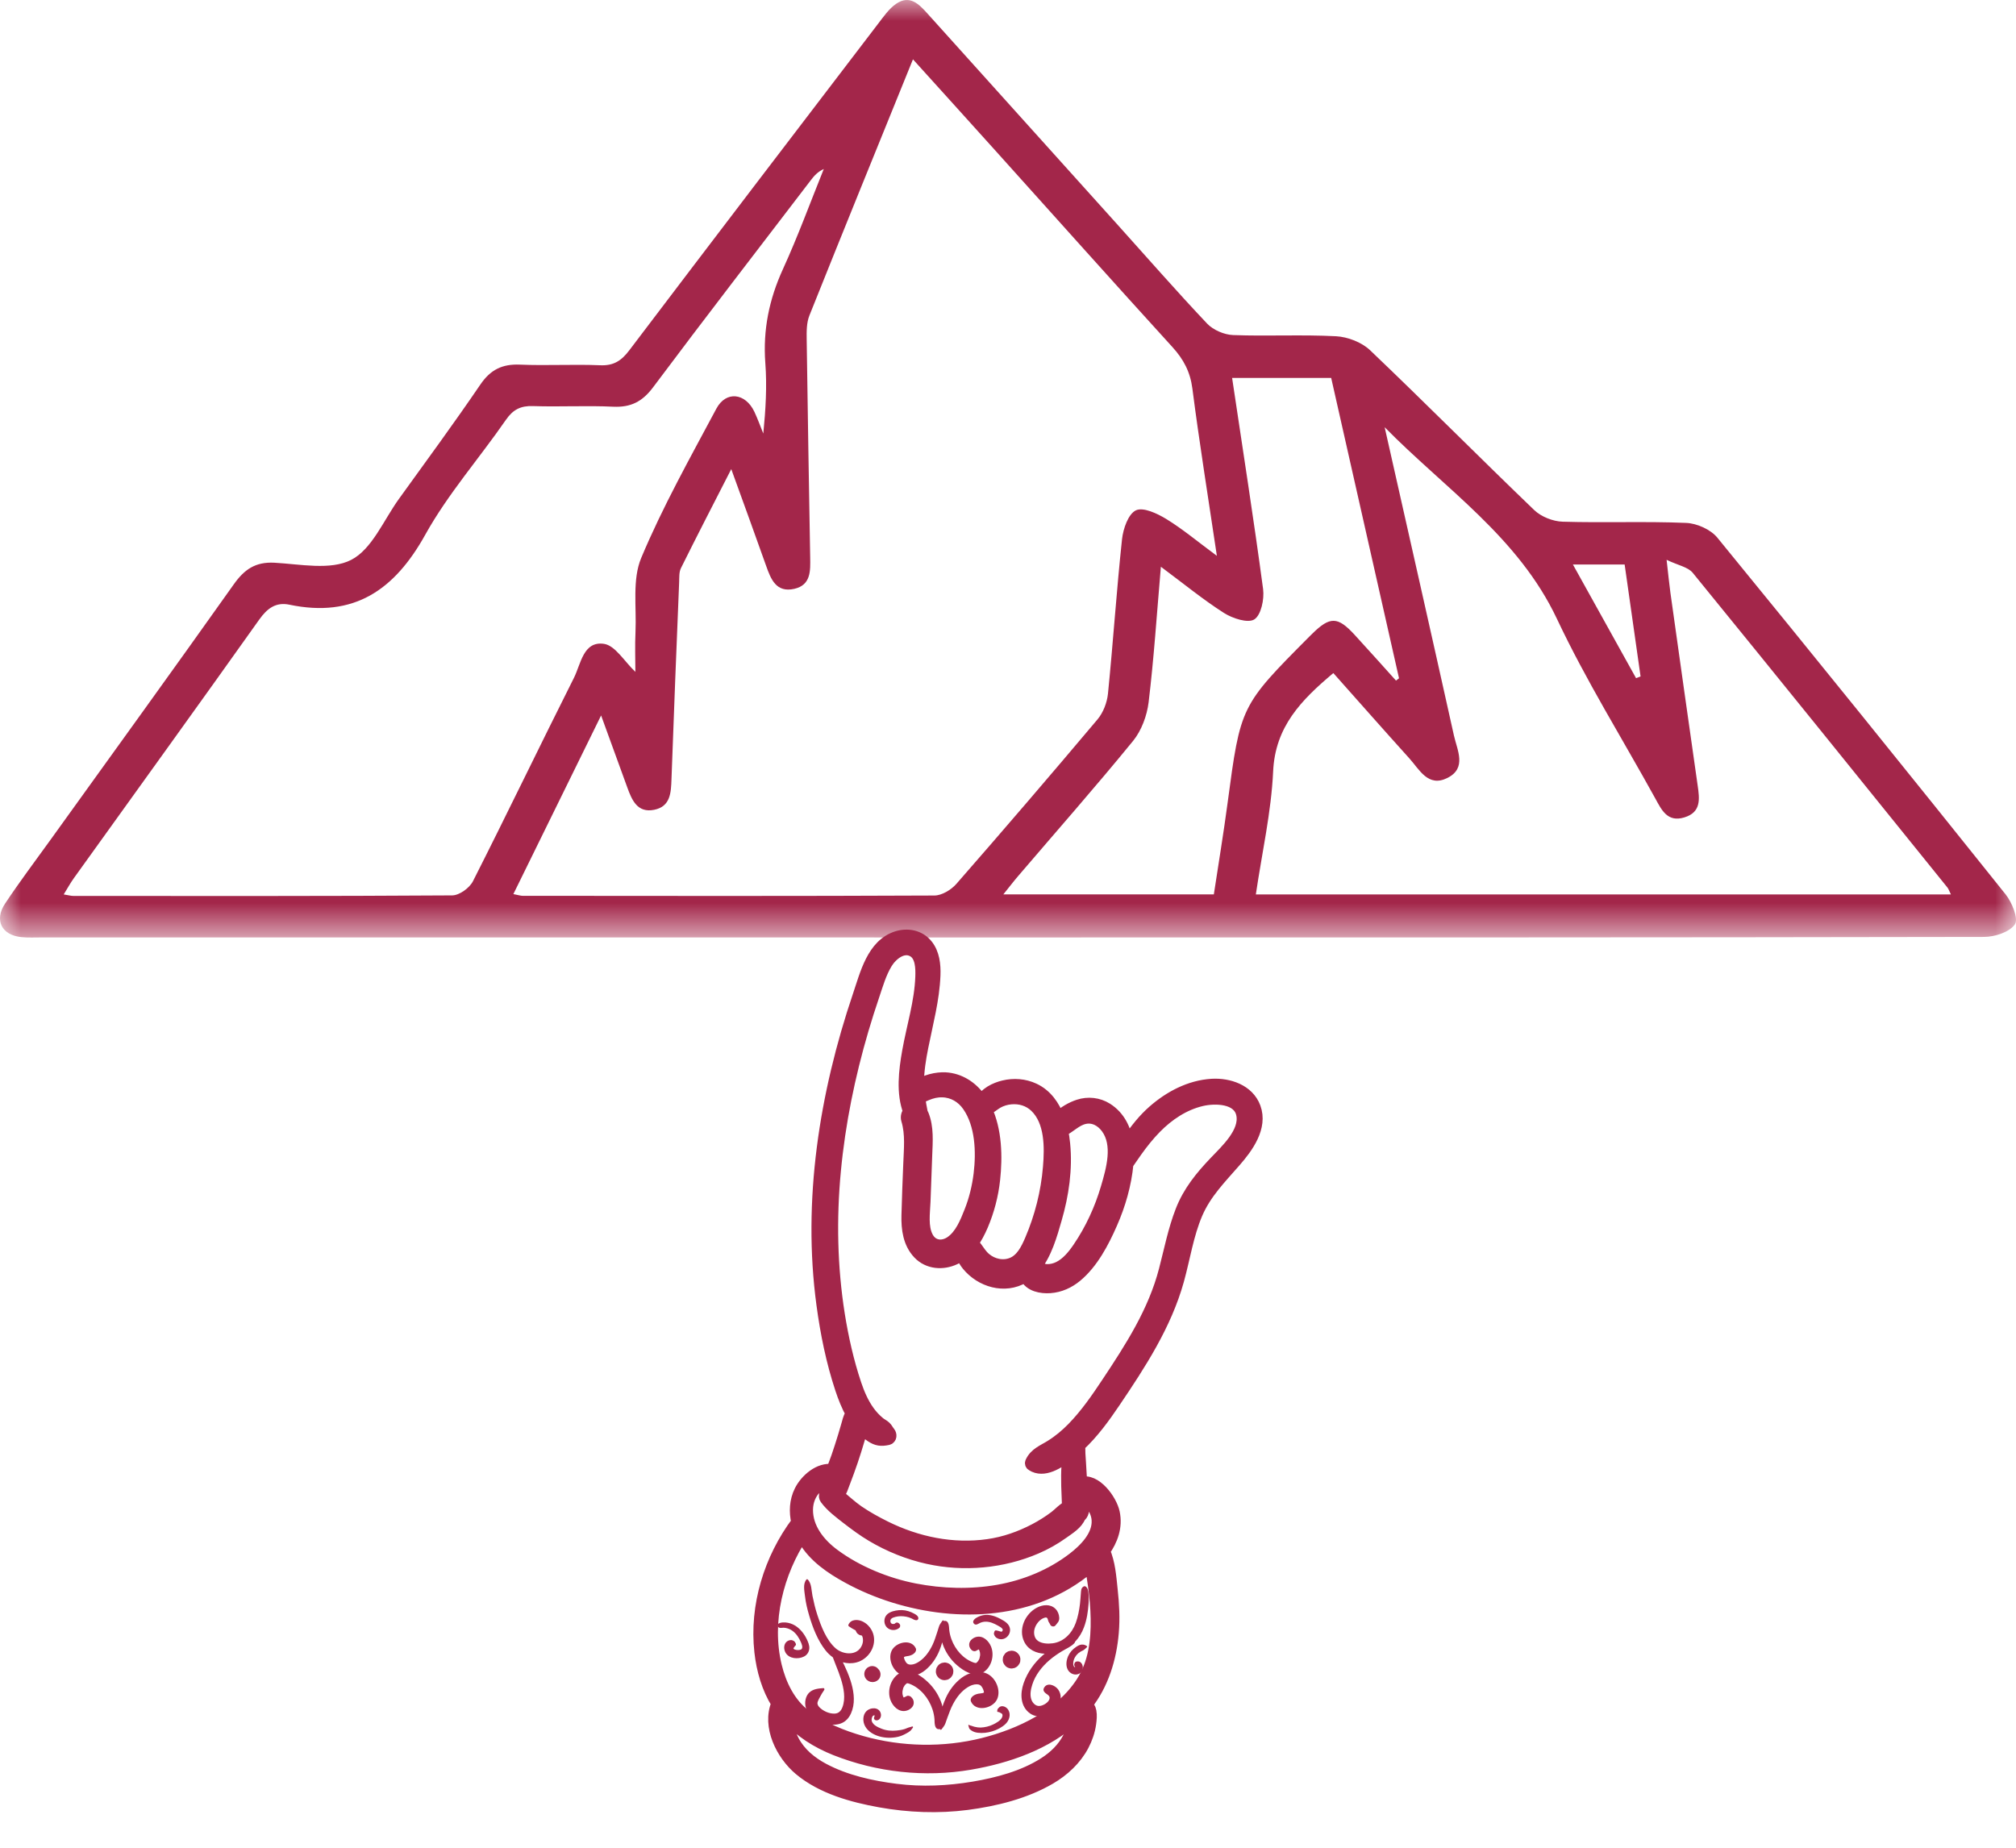 <?xml version="1.0" encoding="UTF-8"?>
<svg width="48px" height="44px" viewBox="0 0 48 44" version="1.1" xmlns="http://www.w3.org/2000/svg" xmlns:xlink="http://www.w3.org/1999/xlink">
    <title>Goverdhan</title>
    <defs>
        <polygon id="path-1" points="0 0 48 0 48 22.326 0 22.326"></polygon>
    </defs>
    <g id="FINAL" stroke="none" stroke-width="1" fill="none" fill-rule="evenodd">
        <g id="Goverdhan">
            <path d="M25.55,34.014 C25.392,34.176 25.221,34.319 25.029,34.439 C24.847,34.554 24.655,34.618 24.561,34.823 C24.551,34.845 24.558,34.866 24.578,34.878 C24.846,35.052 25.194,34.835 25.455,34.621 C25.455,34.623 25.455,34.625 25.455,34.626 C25.435,34.794 25.418,34.965 25.418,35.134 C25.417,35.303 25.421,35.473 25.43,35.642 C25.434,35.712 25.433,35.799 25.444,35.882 C25.326,35.934 25.225,36.052 25.128,36.126 C24.976,36.241 24.815,36.342 24.646,36.431 C24.293,36.616 23.921,36.747 23.526,36.803 C22.685,36.923 21.832,36.746 21.074,36.37 C20.851,36.259 20.631,36.138 20.425,35.997 C20.256,35.88 20.107,35.737 19.947,35.611 C20.013,35.523 20.051,35.4 20.086,35.308 C20.152,35.138 20.214,34.966 20.273,34.794 C20.331,34.624 20.385,34.452 20.435,34.28 C20.461,34.191 20.495,34.092 20.52,33.993 C20.587,34.067 20.661,34.134 20.746,34.191 C20.882,34.282 20.98,34.292 21.137,34.259 C21.204,34.245 21.202,34.163 21.168,34.121 C21.133,34.08 21.109,34.026 21.07,33.989 C21.03,33.951 20.975,33.927 20.932,33.892 C20.834,33.812 20.745,33.717 20.671,33.613 C20.531,33.417 20.436,33.196 20.359,32.967 C20.178,32.428 20.052,31.865 19.962,31.304 C19.783,30.174 19.76,29.019 19.868,27.881 C19.975,26.742 20.206,25.616 20.528,24.52 C20.609,24.246 20.695,23.974 20.787,23.704 C20.875,23.443 20.954,23.164 21.098,22.928 C21.222,22.724 21.495,22.498 21.744,22.637 C21.949,22.751 21.953,23.056 21.946,23.26 C21.925,23.865 21.736,24.453 21.631,25.046 C21.552,25.494 21.485,26.033 21.657,26.473 C21.608,26.521 21.589,26.599 21.609,26.662 C21.714,27.006 21.671,27.372 21.659,27.726 C21.644,28.131 21.625,28.536 21.616,28.941 C21.608,29.264 21.651,29.597 21.882,29.84 C22.104,30.073 22.445,30.097 22.726,29.966 C22.788,29.937 22.844,29.9 22.896,29.86 C22.935,29.963 23.004,30.066 23.046,30.117 C23.361,30.502 23.92,30.669 24.365,30.406 C24.385,30.395 24.404,30.381 24.423,30.368 C24.425,30.378 24.427,30.388 24.431,30.397 C24.526,30.608 24.791,30.656 25.003,30.641 C25.233,30.625 25.443,30.528 25.619,30.383 C26,30.068 26.258,29.574 26.453,29.128 C26.649,28.683 26.789,28.199 26.834,27.712 C26.906,27.612 26.973,27.508 27.046,27.407 C27.187,27.209 27.336,27.022 27.505,26.849 C27.81,26.538 28.182,26.288 28.609,26.188 C28.927,26.114 29.503,26.118 29.587,26.537 C29.674,26.971 29.203,27.4 28.938,27.678 C28.605,28.027 28.315,28.381 28.138,28.836 C27.96,29.292 27.868,29.774 27.744,30.247 C27.486,31.242 26.934,32.097 26.372,32.942 C26.123,33.317 25.865,33.691 25.55,34.014 M25.7,36.105 C25.707,36.1 25.714,36.096 25.719,36.091 C25.795,36.019 25.78,35.922 25.772,35.828 C25.768,35.781 25.764,35.734 25.76,35.687 C25.769,35.691 25.777,35.694 25.786,35.698 C25.842,35.717 25.892,35.741 25.939,35.779 C26.061,35.88 26.135,36.041 26.144,36.198 C26.166,36.579 25.835,36.908 25.559,37.12 C25.036,37.521 24.414,37.775 23.769,37.889 C23.112,38.005 22.427,37.984 21.774,37.857 C21.103,37.726 20.399,37.439 19.848,37.03 C19.502,36.774 19.198,36.399 19.204,35.945 C19.207,35.744 19.282,35.553 19.427,35.412 C19.518,35.323 19.624,35.277 19.737,35.241 C19.69,35.352 19.637,35.475 19.657,35.59 C19.647,35.62 19.648,35.653 19.669,35.681 C19.805,35.867 20.006,36.015 20.186,36.155 C20.373,36.299 20.565,36.442 20.768,36.562 C21.178,36.806 21.631,36.988 22.096,37.091 C22.948,37.279 23.864,37.198 24.667,36.852 C24.891,36.756 25.106,36.634 25.305,36.491 C25.443,36.392 25.642,36.272 25.7,36.105 M25.987,37.306 C26.012,37.452 26.035,37.598 26.055,37.745 C26.091,38.01 26.117,38.276 26.121,38.543 C26.13,39.077 26.064,39.609 25.77,40.066 C25.261,40.858 24.3,41.312 23.419,41.535 C22.474,41.773 21.452,41.753 20.515,41.488 C20.038,41.353 19.561,41.158 19.163,40.856 C18.789,40.572 18.571,40.124 18.462,39.674 C18.206,38.615 18.5,37.443 19.097,36.545 C19.116,36.586 19.137,36.627 19.16,36.665 C19.394,37.063 19.793,37.333 20.188,37.55 C20.537,37.742 20.908,37.897 21.289,38.016 C22.83,38.494 24.615,38.407 25.901,37.333 C25.928,37.311 25.955,37.287 25.981,37.263 C25.983,37.277 25.985,37.291 25.987,37.306 M25.456,41.382 C25.323,41.642 25.111,41.845 24.867,42 C24.372,42.316 23.76,42.479 23.187,42.576 C22.573,42.679 21.952,42.708 21.333,42.63 C20.743,42.556 20.123,42.418 19.595,42.135 C19.302,41.978 19.038,41.762 18.88,41.464 C18.777,41.27 18.741,41.077 18.75,40.877 C19.061,41.228 19.456,41.476 19.894,41.651 C20.904,42.051 22.023,42.175 23.094,41.991 C23.974,41.84 24.92,41.522 25.585,40.892 C25.585,40.916 25.585,40.94 25.583,40.963 C25.571,41.11 25.523,41.252 25.456,41.382 M22.065,26.053 C22.186,26.003 22.307,25.974 22.439,25.978 C22.695,25.985 22.914,26.114 23.06,26.324 C23.375,26.776 23.398,27.428 23.334,27.957 C23.297,28.261 23.224,28.565 23.111,28.85 C23.008,29.111 22.885,29.421 22.646,29.585 C22.439,29.726 22.188,29.695 22.068,29.463 C21.939,29.214 21.991,28.886 22.002,28.616 L22.043,27.502 C22.055,27.186 22.084,26.849 21.962,26.549 C21.956,26.534 21.947,26.52 21.939,26.507 C21.914,26.381 21.891,26.256 21.874,26.131 C21.938,26.111 21.997,26.081 22.065,26.053 M23.491,26.406 C23.586,26.363 23.655,26.296 23.744,26.244 C23.843,26.188 23.955,26.155 24.068,26.145 C24.286,26.125 24.499,26.188 24.659,26.34 C25.032,26.695 25.025,27.321 24.985,27.796 C24.936,28.394 24.785,28.988 24.548,29.539 C24.454,29.757 24.332,30.004 24.099,30.097 C23.882,30.185 23.63,30.129 23.453,29.98 C23.357,29.9 23.301,29.803 23.228,29.705 C23.204,29.675 23.172,29.64 23.135,29.613 C23.233,29.478 23.311,29.326 23.376,29.175 C23.523,28.829 23.62,28.459 23.66,28.085 C23.718,27.55 23.706,26.918 23.466,26.412 C23.474,26.411 23.483,26.409 23.491,26.406 M25.819,26.615 C26.036,26.566 26.234,26.676 26.361,26.849 C26.66,27.256 26.491,27.847 26.362,28.285 C26.213,28.794 25.986,29.288 25.687,29.726 C25.564,29.906 25.415,30.09 25.217,30.189 C25.125,30.235 25.019,30.26 24.916,30.255 C24.812,30.249 24.727,30.193 24.627,30.18 C24.895,29.863 25.023,29.394 25.13,29.023 C25.297,28.448 25.386,27.838 25.327,27.239 C25.317,27.135 25.301,27.027 25.277,26.92 C25.466,26.834 25.606,26.663 25.819,26.615 M28.04,30.482 C28.186,29.955 28.266,29.403 28.481,28.898 C28.692,28.403 29.054,28.043 29.4,27.645 C29.689,27.314 30.036,26.842 29.864,26.376 C29.713,25.969 29.252,25.818 28.853,25.842 C28.332,25.874 27.851,26.13 27.465,26.47 C27.245,26.664 27.062,26.893 26.897,27.135 C26.875,27.168 26.853,27.202 26.831,27.236 C26.786,26.906 26.644,26.6 26.347,26.412 C26.149,26.287 25.905,26.261 25.684,26.334 C25.522,26.386 25.327,26.496 25.193,26.633 C25.084,26.34 24.903,26.079 24.613,25.944 C24.39,25.84 24.139,25.821 23.9,25.879 C23.7,25.927 23.458,26.042 23.372,26.24 C23.354,26.213 23.337,26.185 23.318,26.159 C23.126,25.891 22.841,25.707 22.509,25.688 C22.318,25.678 22.014,25.734 21.852,25.889 C21.85,25.856 21.847,25.823 21.847,25.789 C21.847,25.497 21.895,25.207 21.952,24.922 C22.064,24.357 22.217,23.8 22.239,23.222 C22.248,22.976 22.22,22.706 22.059,22.509 C21.888,22.298 21.609,22.245 21.357,22.325 C20.787,22.505 20.625,23.208 20.455,23.708 C19.66,26.056 19.257,28.594 19.592,31.066 C19.683,31.743 19.821,32.422 20.036,33.071 C20.103,33.273 20.184,33.478 20.289,33.667 C20.282,33.674 20.275,33.681 20.269,33.69 C20.222,33.766 20.204,33.861 20.178,33.947 C20.152,34.033 20.128,34.119 20.102,34.205 C20.052,34.371 19.998,34.536 19.942,34.7 C19.905,34.806 19.863,34.912 19.823,35.017 C19.513,34.968 19.196,35.242 19.063,35.509 C18.947,35.741 18.935,36.002 18.993,36.249 C18.34,37.12 17.993,38.241 18.114,39.333 C18.162,39.764 18.286,40.197 18.517,40.566 C18.288,41.11 18.629,41.779 19.047,42.128 C19.573,42.569 20.294,42.768 20.956,42.887 C21.632,43.009 22.343,43.037 23.024,42.948 C23.697,42.86 24.404,42.686 24.995,42.34 C25.317,42.151 25.602,41.889 25.778,41.554 C25.861,41.397 25.921,41.221 25.946,41.045 C25.959,40.951 25.97,40.846 25.952,40.753 C25.938,40.679 25.905,40.637 25.855,40.597 C25.856,40.596 25.857,40.595 25.858,40.594 C26.244,40.106 26.433,39.493 26.485,38.878 C26.514,38.54 26.496,38.2 26.459,37.864 C26.426,37.552 26.404,37.221 26.277,36.934 C26.466,36.67 26.579,36.359 26.509,36.025 C26.447,35.727 26.075,35.213 25.735,35.324 C25.73,35.25 25.723,35.176 25.72,35.102 C25.714,34.939 25.698,34.776 25.69,34.613 C25.687,34.555 25.691,34.484 25.685,34.418 C26.012,34.114 26.277,33.749 26.526,33.38 C27.136,32.477 27.745,31.544 28.04,30.482" id="Fill-1" fill="#A3264A"></path>
            <path d="M25.55,34.014 C25.392,34.176 25.221,34.319 25.029,34.439 C24.847,34.554 24.655,34.618 24.561,34.823 C24.551,34.845 24.558,34.866 24.578,34.878 C24.846,35.052 25.194,34.835 25.455,34.621 C25.455,34.623 25.455,34.625 25.455,34.626 C25.435,34.794 25.418,34.965 25.418,35.134 C25.417,35.303 25.421,35.473 25.43,35.642 C25.434,35.712 25.433,35.799 25.444,35.882 C25.326,35.934 25.225,36.052 25.128,36.126 C24.976,36.241 24.815,36.342 24.646,36.431 C24.293,36.616 23.921,36.747 23.526,36.803 C22.685,36.923 21.832,36.746 21.074,36.37 C20.851,36.259 20.631,36.138 20.425,35.997 C20.256,35.88 20.107,35.737 19.947,35.611 C20.013,35.523 20.051,35.4 20.086,35.308 C20.152,35.138 20.214,34.966 20.273,34.794 C20.331,34.624 20.385,34.452 20.435,34.28 C20.461,34.191 20.495,34.092 20.52,33.993 C20.587,34.067 20.661,34.134 20.746,34.191 C20.882,34.282 20.98,34.292 21.137,34.259 C21.204,34.245 21.202,34.163 21.168,34.121 C21.133,34.08 21.109,34.026 21.07,33.989 C21.03,33.951 20.975,33.927 20.932,33.892 C20.834,33.812 20.745,33.717 20.671,33.613 C20.531,33.417 20.436,33.196 20.359,32.967 C20.178,32.428 20.052,31.865 19.962,31.304 C19.783,30.174 19.76,29.019 19.868,27.881 C19.975,26.742 20.206,25.616 20.528,24.52 C20.609,24.246 20.695,23.974 20.787,23.704 C20.875,23.443 20.954,23.164 21.098,22.928 C21.222,22.724 21.495,22.498 21.744,22.637 C21.949,22.751 21.953,23.056 21.946,23.26 C21.925,23.865 21.736,24.453 21.631,25.046 C21.552,25.494 21.485,26.033 21.657,26.473 C21.608,26.521 21.589,26.599 21.609,26.662 C21.714,27.006 21.671,27.372 21.659,27.726 C21.644,28.131 21.625,28.536 21.616,28.941 C21.608,29.264 21.651,29.597 21.882,29.84 C22.104,30.073 22.445,30.097 22.726,29.966 C22.788,29.937 22.844,29.9 22.896,29.86 C22.935,29.963 23.004,30.066 23.046,30.117 C23.361,30.502 23.92,30.669 24.365,30.406 C24.385,30.395 24.404,30.381 24.423,30.368 C24.425,30.378 24.427,30.388 24.431,30.397 C24.526,30.608 24.791,30.656 25.003,30.641 C25.233,30.625 25.443,30.528 25.619,30.383 C26,30.068 26.258,29.574 26.453,29.128 C26.649,28.683 26.789,28.199 26.834,27.712 C26.906,27.612 26.973,27.508 27.046,27.407 C27.187,27.209 27.336,27.022 27.505,26.849 C27.81,26.538 28.182,26.288 28.609,26.188 C28.927,26.114 29.503,26.118 29.587,26.537 C29.674,26.971 29.203,27.4 28.938,27.678 C28.605,28.027 28.315,28.381 28.138,28.836 C27.96,29.292 27.868,29.774 27.744,30.247 C27.486,31.242 26.934,32.097 26.372,32.942 C26.123,33.317 25.865,33.691 25.55,34.014 Z M25.7,36.105 C25.707,36.1 25.714,36.096 25.719,36.091 C25.795,36.019 25.78,35.922 25.772,35.828 C25.768,35.781 25.764,35.734 25.76,35.687 C25.769,35.691 25.777,35.694 25.786,35.698 C25.842,35.717 25.892,35.741 25.939,35.779 C26.061,35.88 26.135,36.041 26.144,36.198 C26.166,36.579 25.835,36.908 25.559,37.12 C25.036,37.521 24.414,37.775 23.769,37.889 C23.112,38.005 22.427,37.984 21.774,37.857 C21.103,37.726 20.399,37.439 19.848,37.03 C19.502,36.774 19.198,36.399 19.204,35.945 C19.207,35.744 19.282,35.553 19.427,35.412 C19.518,35.323 19.624,35.277 19.737,35.241 C19.69,35.352 19.637,35.475 19.657,35.59 C19.647,35.62 19.648,35.653 19.669,35.681 C19.805,35.867 20.006,36.015 20.186,36.155 C20.373,36.299 20.565,36.442 20.768,36.562 C21.178,36.806 21.631,36.988 22.096,37.091 C22.948,37.279 23.864,37.198 24.667,36.852 C24.891,36.756 25.106,36.634 25.305,36.491 C25.443,36.392 25.642,36.272 25.7,36.105 Z M25.987,37.306 C26.012,37.452 26.035,37.598 26.055,37.745 C26.091,38.01 26.117,38.276 26.121,38.543 C26.13,39.077 26.064,39.609 25.77,40.066 C25.261,40.858 24.3,41.312 23.419,41.535 C22.474,41.773 21.452,41.753 20.515,41.488 C20.038,41.353 19.561,41.158 19.163,40.856 C18.789,40.572 18.571,40.124 18.462,39.674 C18.206,38.615 18.5,37.443 19.097,36.545 C19.116,36.586 19.137,36.627 19.16,36.665 C19.394,37.063 19.793,37.333 20.188,37.55 C20.537,37.742 20.908,37.897 21.289,38.016 C22.83,38.494 24.615,38.407 25.901,37.333 C25.928,37.311 25.955,37.287 25.981,37.263 C25.983,37.277 25.985,37.291 25.987,37.306 Z M25.456,41.382 C25.323,41.642 25.111,41.845 24.867,42 C24.372,42.316 23.76,42.479 23.187,42.576 C22.573,42.679 21.952,42.708 21.333,42.63 C20.743,42.556 20.123,42.418 19.595,42.135 C19.302,41.978 19.038,41.762 18.88,41.464 C18.777,41.27 18.741,41.077 18.75,40.877 C19.061,41.228 19.456,41.476 19.894,41.651 C20.904,42.051 22.023,42.175 23.094,41.991 C23.974,41.84 24.92,41.522 25.585,40.892 C25.585,40.916 25.585,40.94 25.583,40.963 C25.571,41.11 25.523,41.252 25.456,41.382 Z M22.065,26.053 C22.186,26.003 22.307,25.974 22.439,25.978 C22.695,25.985 22.914,26.114 23.06,26.324 C23.375,26.776 23.398,27.428 23.334,27.957 C23.297,28.261 23.224,28.565 23.111,28.85 C23.008,29.111 22.885,29.421 22.646,29.585 C22.439,29.726 22.188,29.695 22.068,29.463 C21.939,29.214 21.991,28.886 22.002,28.616 L22.043,27.502 C22.055,27.186 22.084,26.849 21.962,26.549 C21.956,26.534 21.947,26.52 21.939,26.507 C21.914,26.381 21.891,26.256 21.874,26.131 C21.938,26.111 21.997,26.081 22.065,26.053 Z M23.491,26.406 C23.586,26.363 23.655,26.296 23.744,26.244 C23.843,26.188 23.955,26.155 24.068,26.145 C24.286,26.125 24.499,26.188 24.659,26.34 C25.032,26.695 25.025,27.321 24.985,27.796 C24.936,28.394 24.785,28.988 24.548,29.539 C24.454,29.757 24.332,30.004 24.099,30.097 C23.882,30.185 23.63,30.129 23.453,29.98 C23.357,29.9 23.301,29.803 23.228,29.705 C23.204,29.675 23.172,29.64 23.135,29.613 C23.233,29.478 23.311,29.326 23.376,29.175 C23.523,28.829 23.62,28.459 23.66,28.085 C23.718,27.55 23.706,26.918 23.466,26.412 C23.474,26.411 23.483,26.409 23.491,26.406 Z M25.819,26.615 C26.036,26.566 26.234,26.676 26.361,26.849 C26.66,27.256 26.491,27.847 26.362,28.285 C26.213,28.794 25.986,29.288 25.687,29.726 C25.564,29.906 25.415,30.09 25.217,30.189 C25.125,30.235 25.019,30.26 24.916,30.255 C24.812,30.249 24.727,30.193 24.627,30.18 C24.895,29.863 25.023,29.394 25.13,29.023 C25.297,28.448 25.386,27.838 25.327,27.239 C25.317,27.135 25.301,27.027 25.277,26.92 C25.466,26.834 25.606,26.663 25.819,26.615 Z M28.04,30.482 C28.186,29.955 28.266,29.403 28.481,28.898 C28.692,28.403 29.054,28.043 29.4,27.645 C29.689,27.314 30.036,26.842 29.864,26.376 C29.713,25.969 29.252,25.818 28.853,25.842 C28.332,25.874 27.851,26.13 27.465,26.47 C27.245,26.664 27.062,26.893 26.897,27.135 C26.875,27.168 26.853,27.202 26.831,27.236 C26.786,26.906 26.644,26.6 26.347,26.412 C26.149,26.287 25.905,26.261 25.684,26.334 C25.522,26.386 25.327,26.496 25.193,26.633 C25.084,26.34 24.903,26.079 24.613,25.944 C24.39,25.84 24.139,25.821 23.9,25.879 C23.7,25.927 23.458,26.042 23.372,26.24 C23.354,26.213 23.337,26.185 23.318,26.159 C23.126,25.891 22.841,25.707 22.509,25.688 C22.318,25.678 22.014,25.734 21.852,25.889 C21.85,25.856 21.847,25.823 21.847,25.789 C21.847,25.497 21.895,25.207 21.952,24.922 C22.064,24.357 22.217,23.8 22.239,23.222 C22.248,22.976 22.22,22.706 22.059,22.509 C21.888,22.298 21.609,22.245 21.357,22.325 C20.787,22.505 20.625,23.208 20.455,23.708 C19.66,26.056 19.257,28.594 19.592,31.066 C19.683,31.743 19.821,32.422 20.036,33.071 C20.103,33.273 20.184,33.478 20.289,33.667 C20.282,33.674 20.275,33.681 20.269,33.69 C20.222,33.766 20.204,33.861 20.178,33.947 C20.152,34.033 20.128,34.119 20.102,34.205 C20.052,34.371 19.998,34.536 19.942,34.7 C19.905,34.806 19.863,34.912 19.823,35.017 C19.513,34.968 19.196,35.242 19.063,35.509 C18.947,35.741 18.935,36.002 18.993,36.249 C18.34,37.12 17.993,38.241 18.114,39.333 C18.162,39.764 18.286,40.197 18.517,40.566 C18.288,41.11 18.629,41.779 19.047,42.128 C19.573,42.569 20.294,42.768 20.956,42.887 C21.632,43.009 22.343,43.037 23.024,42.948 C23.697,42.86 24.404,42.686 24.995,42.34 C25.317,42.151 25.602,41.889 25.778,41.554 C25.861,41.397 25.921,41.221 25.946,41.045 C25.959,40.951 25.97,40.846 25.952,40.753 C25.938,40.679 25.905,40.637 25.855,40.597 C25.856,40.596 25.857,40.595 25.858,40.594 C26.244,40.106 26.433,39.493 26.485,38.878 C26.514,38.54 26.496,38.2 26.459,37.864 C26.426,37.552 26.404,37.221 26.277,36.934 C26.466,36.67 26.579,36.359 26.509,36.025 C26.447,35.727 26.075,35.213 25.735,35.324 C25.73,35.25 25.723,35.176 25.72,35.102 C25.714,34.939 25.698,34.776 25.69,34.613 C25.687,34.555 25.691,34.484 25.685,34.418 C26.012,34.114 26.277,33.749 26.526,33.38 C27.136,32.477 27.745,31.544 28.04,30.482 Z" id="Stroke-3" stroke="#A3264A" stroke-width="0.306"></path>
            <path d="M20.697,38.819 C20.7,38.801 20.699,38.784 20.692,38.767 C20.685,38.745 20.673,38.726 20.657,38.711 C20.663,38.718 20.669,38.725 20.674,38.732 C20.664,38.719 20.656,38.705 20.643,38.693 C20.639,38.69 20.635,38.686 20.631,38.682 C20.63,38.681 20.629,38.68 20.628,38.679 C20.618,38.671 20.607,38.663 20.596,38.656 C20.583,38.651 20.57,38.646 20.558,38.641 C20.555,38.641 20.552,38.641 20.55,38.64 C20.545,38.639 20.54,38.638 20.535,38.636 C20.51,38.631 20.485,38.632 20.461,38.64 C20.438,38.647 20.418,38.66 20.401,38.678 C20.365,38.716 20.356,38.769 20.37,38.818 C20.375,38.835 20.384,38.852 20.392,38.868 C20.393,38.869 20.393,38.871 20.394,38.872 C20.407,38.894 20.418,38.903 20.436,38.916 C20.456,38.93 20.466,38.936 20.493,38.942 C20.495,38.943 20.496,38.943 20.498,38.943 C20.501,38.944 20.504,38.944 20.507,38.945 C20.539,38.948 20.56,38.951 20.591,38.941 C20.607,38.936 20.622,38.928 20.637,38.921 C20.656,38.908 20.672,38.891 20.683,38.871 C20.692,38.854 20.697,38.837 20.697,38.819" id="Fill-5" fill="#A3264A"></path>
            <path d="M25.919,38.179 C25.925,38.084 25.925,37.991 25.911,37.896 C25.905,37.85 25.864,37.738 25.794,37.783 C25.734,37.822 25.74,37.889 25.734,37.954 C25.726,38.033 25.724,38.112 25.714,38.191 C25.696,38.344 25.666,38.501 25.613,38.647 C25.524,38.892 25.33,39.097 25.063,39.132 C24.951,39.147 24.806,39.141 24.711,39.073 C24.622,39.008 24.605,38.884 24.634,38.784 C24.664,38.677 24.757,38.557 24.867,38.524 C24.901,38.513 24.927,38.51 24.943,38.547 C24.954,38.572 24.954,38.596 24.968,38.622 C24.976,38.638 24.999,38.669 25.001,38.677 C25.015,38.731 25.095,38.751 25.13,38.706 C25.179,38.644 25.225,38.61 25.22,38.521 C25.216,38.444 25.186,38.367 25.131,38.312 C25.01,38.191 24.828,38.209 24.688,38.283 C24.406,38.431 24.242,38.796 24.385,39.092 C24.48,39.288 24.671,39.37 24.873,39.38 C24.859,39.392 24.845,39.402 24.831,39.414 C24.627,39.592 24.463,39.821 24.373,40.079 C24.286,40.328 24.29,40.636 24.525,40.802 C24.736,40.951 25.056,40.85 25.192,40.64 C25.271,40.518 25.282,40.35 25.193,40.23 C25.117,40.127 24.926,40.05 24.853,40.201 C24.836,40.236 24.846,40.267 24.869,40.295 C24.917,40.353 25.019,40.372 24.985,40.466 C24.955,40.548 24.835,40.618 24.751,40.624 C24.657,40.632 24.583,40.551 24.555,40.467 C24.517,40.352 24.544,40.222 24.58,40.11 C24.653,39.883 24.806,39.69 24.984,39.535 C25.077,39.455 25.18,39.384 25.286,39.32 C25.388,39.258 25.496,39.216 25.579,39.13 C25.588,39.121 25.593,39.11 25.594,39.098 C25.687,39 25.761,38.882 25.809,38.75 C25.878,38.567 25.906,38.373 25.919,38.179" id="Fill-7" fill="#A3264A"></path>
            <path d="M23.597,39.211 C23.54,39.071 23.401,38.937 23.239,38.982 C23.17,39.002 23.096,39.057 23.079,39.131 C23.07,39.171 23.078,39.216 23.1,39.251 C23.106,39.262 23.117,39.271 23.125,39.281 C23.115,39.269 23.131,39.291 23.143,39.3 C23.18,39.327 23.227,39.328 23.259,39.299 C23.274,39.294 23.288,39.287 23.302,39.277 C23.304,39.28 23.306,39.282 23.306,39.282 C23.318,39.3 23.317,39.3 23.322,39.315 C23.337,39.356 23.334,39.359 23.336,39.402 C23.336,39.403 23.336,39.412 23.336,39.416 C23.335,39.421 23.334,39.427 23.333,39.432 C23.33,39.451 23.326,39.469 23.322,39.486 C23.316,39.51 23.324,39.487 23.313,39.509 C23.309,39.518 23.304,39.527 23.299,39.537 C23.298,39.538 23.294,39.546 23.293,39.548 C23.283,39.562 23.271,39.576 23.258,39.587 C23.257,39.589 23.243,39.6 23.247,39.598 C23.23,39.605 23.202,39.597 23.187,39.592 C22.936,39.505 22.744,39.284 22.653,39.034 C22.627,38.962 22.609,38.888 22.601,38.812 C22.594,38.741 22.599,38.591 22.492,38.598 C22.485,38.598 22.48,38.601 22.473,38.603 C22.473,38.602 22.473,38.601 22.473,38.599 C22.469,38.581 22.445,38.583 22.437,38.596 C22.406,38.646 22.374,38.676 22.356,38.734 C22.341,38.781 22.327,38.828 22.312,38.875 C22.279,38.974 22.249,39.073 22.204,39.168 C22.13,39.323 22.028,39.471 21.884,39.567 C21.826,39.606 21.758,39.638 21.688,39.64 C21.627,39.641 21.588,39.618 21.556,39.561 C21.541,39.535 21.531,39.508 21.524,39.479 C21.522,39.474 21.522,39.468 21.522,39.464 C21.526,39.46 21.534,39.453 21.544,39.449 C21.556,39.443 21.618,39.437 21.645,39.43 C21.696,39.418 21.75,39.394 21.784,39.352 C21.805,39.327 21.821,39.286 21.806,39.254 C21.696,39.011 21.318,39.105 21.226,39.317 C21.135,39.526 21.273,39.816 21.482,39.893 C21.666,39.961 21.88,39.893 22.027,39.774 C22.18,39.65 22.293,39.485 22.368,39.303 C22.393,39.24 22.415,39.174 22.434,39.108 C22.439,39.124 22.442,39.14 22.447,39.156 C22.513,39.344 22.631,39.518 22.78,39.649 C22.935,39.784 23.187,39.95 23.392,39.835 C23.602,39.717 23.685,39.43 23.597,39.211" id="Fill-9" fill="#A3264A"></path>
            <path d="M21.201,40.481 C21.256,40.632 21.4,40.78 21.575,40.738 C21.649,40.721 21.731,40.665 21.751,40.587 C21.762,40.545 21.755,40.498 21.734,40.46 C21.727,40.448 21.716,40.437 21.707,40.427 C21.718,40.44 21.701,40.415 21.689,40.406 C21.651,40.375 21.601,40.372 21.565,40.402 C21.549,40.407 21.534,40.413 21.519,40.423 C21.516,40.42 21.515,40.418 21.514,40.418 C21.501,40.398 21.503,40.399 21.498,40.382 C21.484,40.338 21.487,40.335 21.487,40.29 C21.487,40.288 21.487,40.279 21.488,40.275 C21.489,40.269 21.49,40.264 21.491,40.258 C21.495,40.239 21.5,40.22 21.505,40.201 C21.512,40.177 21.502,40.2 21.515,40.178 C21.52,40.168 21.526,40.158 21.531,40.149 C21.532,40.147 21.537,40.139 21.538,40.137 C21.549,40.122 21.562,40.108 21.576,40.097 C21.578,40.095 21.594,40.084 21.589,40.086 C21.607,40.079 21.637,40.089 21.653,40.095 C21.918,40.197 22.114,40.439 22.203,40.708 C22.228,40.785 22.245,40.865 22.25,40.945 C22.254,41.021 22.244,41.18 22.358,41.177 C22.366,41.177 22.372,41.174 22.379,41.173 C22.379,41.174 22.379,41.175 22.379,41.176 C22.382,41.195 22.408,41.194 22.418,41.181 C22.452,41.13 22.488,41.099 22.509,41.039 C22.526,40.99 22.543,40.94 22.561,40.892 C22.6,40.788 22.636,40.684 22.688,40.586 C22.772,40.425 22.886,40.272 23.044,40.176 C23.107,40.137 23.181,40.107 23.257,40.108 C23.321,40.109 23.362,40.135 23.394,40.197 C23.409,40.225 23.419,40.254 23.426,40.285 C23.427,40.291 23.427,40.297 23.427,40.301 C23.423,40.306 23.413,40.312 23.403,40.316 C23.39,40.322 23.324,40.326 23.294,40.332 C23.239,40.343 23.181,40.366 23.143,40.408 C23.119,40.434 23.101,40.476 23.116,40.512 C23.224,40.773 23.631,40.69 23.738,40.469 C23.842,40.252 23.706,39.939 23.485,39.848 C23.292,39.768 23.06,39.831 22.899,39.951 C22.731,40.076 22.604,40.246 22.518,40.436 C22.488,40.502 22.462,40.57 22.439,40.639 C22.435,40.622 22.432,40.605 22.427,40.588 C22.364,40.386 22.244,40.197 22.089,40.052 C21.93,39.902 21.666,39.716 21.443,39.829 C21.215,39.945 21.115,40.246 21.201,40.481" id="Fill-11" fill="#A3264A"></path>
            <path d="M24.295,39.509 C24.293,39.472 24.283,39.438 24.263,39.406 L24.228,39.365 C24.201,39.339 24.168,39.322 24.131,39.313 C24.103,39.306 24.075,39.306 24.048,39.313 C24.021,39.316 23.995,39.325 23.972,39.341 C23.948,39.355 23.929,39.374 23.915,39.398 C23.897,39.42 23.885,39.445 23.88,39.474 C23.878,39.492 23.877,39.511 23.875,39.53 C23.877,39.567 23.888,39.602 23.908,39.633 C23.919,39.647 23.93,39.661 23.942,39.675 C23.97,39.701 24.002,39.718 24.039,39.726 C24.067,39.734 24.095,39.734 24.122,39.726 C24.15,39.724 24.175,39.714 24.198,39.698 C24.222,39.684 24.241,39.665 24.255,39.642 C24.273,39.62 24.285,39.595 24.291,39.566 C24.292,39.547 24.294,39.528 24.295,39.509" id="Fill-13" fill="#A3264A"></path>
            <path d="M20.392,39.587 C20.662,39.517 20.858,39.234 20.803,38.955 C20.774,38.81 20.678,38.685 20.548,38.617 C20.433,38.557 20.262,38.551 20.201,38.689 C20.194,38.705 20.2,38.719 20.213,38.729 C20.258,38.759 20.301,38.789 20.349,38.812 C20.395,38.833 20.44,38.849 20.477,38.885 C20.554,38.959 20.564,39.073 20.526,39.17 C20.42,39.44 20.072,39.41 19.89,39.246 C19.672,39.049 19.55,38.727 19.46,38.454 C19.411,38.306 19.376,38.155 19.345,38.003 C19.319,37.879 19.327,37.704 19.23,37.611 C19.222,37.604 19.209,37.604 19.202,37.612 C19.113,37.714 19.152,37.883 19.166,38.006 C19.184,38.163 19.221,38.319 19.266,38.47 C19.35,38.758 19.469,39.064 19.656,39.301 C19.707,39.365 19.766,39.421 19.831,39.468 C19.832,39.473 19.834,39.478 19.836,39.483 C19.857,39.537 19.877,39.592 19.899,39.647 C19.945,39.76 19.989,39.874 20.025,39.99 C20.089,40.198 20.138,40.446 20.057,40.656 C20.023,40.744 19.967,40.803 19.87,40.806 C19.767,40.809 19.658,40.769 19.574,40.709 C19.521,40.671 19.445,40.606 19.467,40.532 C19.48,40.488 19.507,40.441 19.529,40.4 C19.558,40.346 19.586,40.297 19.623,40.246 C19.637,40.228 19.628,40.197 19.601,40.199 C19.485,40.208 19.36,40.219 19.27,40.303 C19.179,40.389 19.152,40.539 19.184,40.657 C19.249,40.892 19.516,41.043 19.743,41.066 C19.864,41.079 19.997,41.07 20.101,41 C20.199,40.934 20.257,40.832 20.292,40.721 C20.366,40.491 20.32,40.229 20.246,40.005 C20.203,39.874 20.147,39.747 20.088,39.623 C20.082,39.61 20.075,39.597 20.068,39.584 C20.171,39.612 20.28,39.616 20.392,39.587" id="Fill-15" fill="#A3264A"></path>
            <path d="M20.956,39.817 C20.946,39.786 20.93,39.761 20.907,39.739 C20.907,39.739 20.906,39.738 20.905,39.738 C20.891,39.721 20.875,39.707 20.855,39.696 C20.824,39.68 20.792,39.673 20.757,39.674 C20.732,39.675 20.709,39.681 20.688,39.693 C20.665,39.702 20.645,39.716 20.629,39.735 C20.606,39.76 20.591,39.789 20.583,39.822 C20.576,39.855 20.577,39.888 20.588,39.921 C20.598,39.952 20.615,39.979 20.639,40.002 C20.639,40.002 20.639,40.003 20.64,40.003 C20.645,40.007 20.674,40.028 20.68,40.031 C20.68,40.032 20.68,40.032 20.68,40.032 C20.681,40.032 20.682,40.033 20.683,40.033 C20.69,40.036 20.708,40.042 20.707,40.042 C20.698,40.039 20.722,40.048 20.73,40.051 C20.731,40.051 20.731,40.051 20.732,40.051 C20.732,40.051 20.732,40.051 20.733,40.051 C20.739,40.052 20.751,40.053 20.756,40.053 C20.759,40.054 20.777,40.056 20.783,40.056 C20.784,40.056 20.785,40.056 20.786,40.056 C20.786,40.056 20.786,40.055 20.786,40.055 C20.802,40.052 20.817,40.05 20.833,40.047 C20.833,40.047 20.833,40.047 20.834,40.047 C20.834,40.047 20.835,40.046 20.835,40.046 C20.835,40.046 20.836,40.046 20.836,40.046 C20.85,40.039 20.864,40.033 20.878,40.026 C20.878,40.026 20.879,40.026 20.879,40.026 C20.879,40.026 20.879,40.026 20.879,40.025 C20.88,40.025 20.88,40.025 20.88,40.025 C20.88,40.025 20.881,40.025 20.881,40.024 C20.883,40.022 20.914,39.997 20.917,39.995 C20.939,39.971 20.953,39.943 20.96,39.911 C20.967,39.879 20.966,39.848 20.956,39.817" id="Fill-17" fill="#A3264A"></path>
            <path d="M19.269,39.253 C19.273,39.175 19.241,39.101 19.208,39.032 C19.146,38.905 19.056,38.789 18.936,38.713 C18.865,38.668 18.783,38.642 18.7,38.635 C18.644,38.631 18.477,38.636 18.525,38.735 C18.542,38.769 18.581,38.767 18.612,38.764 C18.642,38.76 18.672,38.76 18.701,38.765 C18.762,38.776 18.82,38.8 18.87,38.836 C18.962,38.904 19.027,39.005 19.071,39.11 C19.088,39.152 19.117,39.217 19.092,39.261 C19.077,39.287 19.029,39.294 18.987,39.293 C18.965,39.292 18.937,39.286 18.92,39.279 C18.908,39.274 18.904,39.272 18.894,39.261 C18.903,39.271 18.894,39.254 18.89,39.249 C18.894,39.244 18.898,39.239 18.901,39.233 C18.893,39.244 18.893,39.244 18.901,39.235 C18.909,39.226 18.916,39.217 18.923,39.206 C18.927,39.197 18.927,39.197 18.92,39.207 C18.922,39.204 18.923,39.201 18.925,39.198 C18.948,39.19 18.959,39.158 18.946,39.137 C18.934,39.118 18.939,39.116 18.922,39.095 C18.907,39.077 18.885,39.066 18.862,39.059 C18.813,39.046 18.755,39.067 18.72,39.103 C18.655,39.172 18.66,39.28 18.705,39.357 C18.789,39.502 19.005,39.517 19.143,39.447 C19.218,39.409 19.264,39.337 19.269,39.253" id="Fill-19" fill="#A3264A"></path>
            <path d="M25.781,39.692 C25.777,39.659 25.766,39.627 25.745,39.602 C25.714,39.564 25.674,39.557 25.629,39.566 C25.591,39.573 25.567,39.627 25.58,39.661 C25.586,39.675 25.593,39.688 25.6,39.701 C25.591,39.699 25.583,39.696 25.594,39.701 C25.593,39.701 25.583,39.695 25.581,39.695 C25.579,39.693 25.577,39.691 25.574,39.689 C25.579,39.695 25.578,39.694 25.572,39.685 C25.569,39.681 25.567,39.677 25.564,39.673 C25.564,39.672 25.563,39.669 25.561,39.665 C25.559,39.656 25.556,39.648 25.554,39.639 C25.556,39.645 25.556,39.643 25.554,39.633 C25.554,39.627 25.553,39.621 25.553,39.614 C25.553,39.61 25.555,39.582 25.554,39.591 C25.556,39.571 25.56,39.551 25.566,39.532 C25.567,39.527 25.569,39.522 25.571,39.516 C25.568,39.523 25.569,39.522 25.572,39.512 C25.576,39.504 25.579,39.497 25.582,39.489 C25.592,39.469 25.603,39.45 25.616,39.432 C25.618,39.43 25.625,39.42 25.625,39.42 C25.632,39.411 25.64,39.403 25.648,39.394 C25.66,39.382 25.675,39.368 25.683,39.361 C25.701,39.347 25.72,39.335 25.739,39.324 C25.756,39.315 25.771,39.311 25.792,39.298 C25.826,39.277 25.852,39.25 25.88,39.224 C25.887,39.218 25.887,39.205 25.88,39.2 C25.842,39.172 25.805,39.16 25.757,39.162 C25.708,39.164 25.659,39.193 25.619,39.22 C25.539,39.273 25.471,39.349 25.432,39.437 C25.39,39.534 25.372,39.651 25.418,39.75 C25.467,39.854 25.596,39.911 25.701,39.852 C25.757,39.821 25.788,39.756 25.781,39.692" id="Fill-21" fill="#A3264A"></path>
            <path d="M21.718,41.113 C21.689,41.124 21.66,41.129 21.631,41.138 C21.602,41.148 21.574,41.162 21.545,41.172 C21.48,41.193 21.415,41.203 21.348,41.209 C21.226,41.222 21.101,41.211 20.987,41.165 C20.894,41.128 20.746,41.063 20.753,40.94 C20.755,40.911 20.77,40.857 20.804,40.849 C20.809,40.847 20.814,40.846 20.819,40.847 C20.821,40.847 20.822,40.847 20.823,40.847 C20.823,40.848 20.823,40.848 20.823,40.848 C20.829,40.866 20.808,40.895 20.809,40.914 C20.812,40.961 20.863,40.976 20.901,40.962 C20.966,40.938 20.988,40.86 20.97,40.798 C20.928,40.648 20.733,40.653 20.636,40.741 C20.536,40.833 20.536,40.996 20.599,41.109 C20.668,41.235 20.809,41.314 20.944,41.351 C21.083,41.389 21.234,41.391 21.375,41.36 C21.445,41.345 21.514,41.314 21.577,41.279 C21.609,41.262 21.642,41.244 21.669,41.221 C21.695,41.199 21.715,41.167 21.735,41.141 C21.745,41.128 21.735,41.106 21.718,41.113" id="Fill-23" fill="#A3264A"></path>
            <path d="M24.009,40.721 C23.976,40.662 23.897,40.613 23.827,40.635 C23.802,40.643 23.782,40.663 23.765,40.682 C23.746,40.703 23.745,40.722 23.743,40.748 C23.743,40.764 23.76,40.771 23.773,40.768 C23.774,40.768 23.794,40.775 23.796,40.775 C23.809,40.781 23.821,40.79 23.834,40.796 C23.832,40.795 23.843,40.8 23.848,40.804 C23.858,40.811 23.863,40.814 23.867,40.83 C23.871,40.844 23.87,40.86 23.866,40.874 C23.842,40.964 23.721,41.029 23.644,41.066 C23.552,41.11 23.45,41.134 23.349,41.138 C23.3,41.139 23.255,41.132 23.208,41.121 C23.182,41.116 23.161,41.106 23.136,41.098 C23.11,41.09 23.092,41.09 23.067,41.074 C23.06,41.07 23.054,41.078 23.055,41.084 C23.06,41.107 23.067,41.13 23.074,41.151 C23.083,41.176 23.105,41.191 23.126,41.206 C23.174,41.24 23.226,41.255 23.283,41.262 C23.398,41.276 23.515,41.262 23.625,41.228 C23.739,41.194 23.855,41.135 23.942,41.052 C24.029,40.968 24.073,40.832 24.009,40.721" id="Fill-25" fill="#A3264A"></path>
            <path d="M21.866,38.533 C21.86,38.477 21.809,38.45 21.765,38.425 C21.721,38.4 21.674,38.381 21.626,38.366 C21.529,38.336 21.427,38.334 21.327,38.353 C21.234,38.371 21.13,38.407 21.083,38.495 C21.038,38.579 21.052,38.691 21.121,38.758 C21.201,38.834 21.333,38.835 21.415,38.762 C21.435,38.743 21.44,38.699 21.422,38.677 C21.407,38.657 21.391,38.643 21.366,38.638 C21.345,38.634 21.319,38.645 21.306,38.664 C21.263,38.682 21.213,38.673 21.201,38.621 C21.196,38.598 21.201,38.571 21.216,38.553 C21.241,38.524 21.284,38.513 21.319,38.503 C21.402,38.481 21.492,38.482 21.575,38.498 C21.618,38.506 21.66,38.519 21.699,38.537 C21.745,38.558 21.781,38.59 21.834,38.58 C21.853,38.576 21.867,38.552 21.866,38.533" id="Fill-27" fill="#A3264A"></path>
            <path d="M24.049,38.797 C24.037,38.67 23.92,38.604 23.819,38.55 C23.709,38.492 23.582,38.445 23.455,38.456 C23.389,38.462 23.328,38.481 23.27,38.511 C23.219,38.537 23.13,38.604 23.191,38.667 C23.237,38.713 23.293,38.665 23.337,38.645 C23.376,38.628 23.419,38.618 23.462,38.617 C23.568,38.614 23.668,38.659 23.758,38.71 C23.792,38.73 23.836,38.75 23.862,38.782 C23.873,38.795 23.875,38.803 23.875,38.812 C23.874,38.814 23.873,38.822 23.872,38.826 C23.871,38.828 23.868,38.835 23.866,38.84 C23.864,38.841 23.856,38.852 23.854,38.853 C23.863,38.845 23.841,38.856 23.852,38.853 C23.835,38.857 23.854,38.856 23.837,38.856 C23.849,38.856 23.835,38.854 23.827,38.853 C23.822,38.852 23.796,38.844 23.792,38.843 C23.782,38.84 23.782,38.84 23.778,38.839 C23.76,38.832 23.747,38.829 23.732,38.829 C23.729,38.828 23.726,38.826 23.722,38.825 C23.708,38.82 23.686,38.83 23.68,38.844 C23.679,38.848 23.677,38.852 23.676,38.856 C23.675,38.858 23.675,38.858 23.675,38.859 C23.67,38.869 23.666,38.881 23.665,38.889 C23.662,38.92 23.678,38.95 23.697,38.974 C23.735,39.02 23.797,39.04 23.856,39.035 C23.971,39.023 24.059,38.913 24.049,38.797" id="Fill-29" fill="#A3264A"></path>
            <path d="M22.699,39.79 C22.697,39.753 22.686,39.719 22.667,39.687 C22.655,39.674 22.644,39.66 22.633,39.646 C22.605,39.62 22.573,39.603 22.536,39.595 C22.508,39.587 22.481,39.587 22.454,39.595 C22.427,39.597 22.401,39.607 22.378,39.623 C22.355,39.637 22.336,39.655 22.322,39.679 C22.304,39.701 22.292,39.726 22.287,39.754 C22.285,39.773 22.283,39.792 22.282,39.81 C22.284,39.847 22.295,39.881 22.314,39.912 C22.326,39.926 22.337,39.94 22.348,39.954 C22.376,39.979 22.408,39.996 22.445,40.005 C22.473,40.012 22.5,40.012 22.527,40.005 C22.555,40.002 22.58,39.993 22.602,39.977 C22.626,39.963 22.645,39.944 22.659,39.921 C22.677,39.899 22.689,39.874 22.694,39.846 C22.696,39.827 22.697,39.808 22.699,39.79" id="Fill-31" fill="#A3264A"></path>
            <g id="Group-35">
                <mask id="mask-2" fill="white">
                    <use xlink:href="#path-1"></use>
                </mask>
                <g id="Clip-34"></g>
                <path d="M37.45,13.442 C37.979,14.395 38.467,15.272 38.954,16.149 C38.99,16.135 39.025,16.121 39.061,16.108 C38.935,15.223 38.809,14.339 38.682,13.442 L37.45,13.442 Z M29.336,9 C29.592,10.718 29.852,12.371 30.074,14.03 C30.105,14.268 30.026,14.646 29.866,14.749 C29.714,14.847 29.348,14.727 29.143,14.597 C28.643,14.278 28.181,13.898 27.64,13.496 C27.542,14.634 27.474,15.682 27.348,16.723 C27.309,17.042 27.179,17.396 26.979,17.642 C26.088,18.734 25.156,19.791 24.241,20.862 C24.131,20.99 24.029,21.125 23.889,21.298 L28.901,21.298 C29.015,20.548 29.133,19.837 29.228,19.123 C29.537,16.809 29.534,16.809 31.174,15.16 C31.197,15.137 31.221,15.114 31.244,15.091 C31.667,14.675 31.85,14.678 32.253,15.117 C32.584,15.477 32.91,15.843 33.238,16.207 C33.262,16.188 33.286,16.17 33.31,16.152 C32.77,13.762 32.231,11.372 31.695,9 L29.336,9 Z M32.968,10.173 C33.519,12.62 34.074,15.067 34.618,17.517 C34.696,17.867 34.929,18.291 34.462,18.525 C34.002,18.756 33.797,18.325 33.554,18.057 C32.945,17.383 32.345,16.701 31.746,16.028 C30.976,16.675 30.362,17.307 30.313,18.367 C30.268,19.341 30.047,20.306 29.901,21.299 L46.45,21.299 C46.409,21.215 46.395,21.169 46.367,21.134 C44.349,18.633 42.333,16.131 40.303,13.64 C40.19,13.502 39.956,13.463 39.681,13.331 C39.723,13.698 39.743,13.908 39.772,14.117 C39.987,15.645 40.201,17.173 40.42,18.701 C40.467,19.026 40.508,19.342 40.103,19.465 C39.699,19.588 39.562,19.287 39.408,19.007 C38.625,17.586 37.761,16.203 37.07,14.737 C36.151,12.788 34.4,11.633 32.968,10.173 L32.968,10.173 Z M15.128,15.999 C15.128,15.711 15.115,15.375 15.131,15.041 C15.157,14.451 15.052,13.799 15.267,13.286 C15.779,12.064 16.432,10.901 17.057,9.73 C17.287,9.301 17.748,9.356 17.961,9.805 C18.041,9.974 18.103,10.151 18.174,10.324 C18.23,9.754 18.264,9.197 18.222,8.646 C18.163,7.855 18.313,7.127 18.642,6.407 C18.998,5.628 19.293,4.82 19.614,4.024 C19.464,4.093 19.38,4.192 19.302,4.295 C18.048,5.936 16.785,7.571 15.548,9.225 C15.293,9.565 15.019,9.704 14.6,9.685 C13.965,9.654 13.326,9.692 12.69,9.67 C12.397,9.66 12.215,9.753 12.046,9.997 C11.412,10.914 10.664,11.764 10.126,12.732 C9.39,14.058 8.42,14.718 6.893,14.4 C6.569,14.332 6.363,14.485 6.171,14.756 C4.709,16.814 3.23,18.86 1.759,20.911 C1.677,21.025 1.61,21.149 1.517,21.299 C1.627,21.316 1.689,21.335 1.75,21.335 C4.756,21.336 7.762,21.342 10.767,21.322 C10.937,21.321 11.18,21.145 11.261,20.984 C12.076,19.376 12.856,17.751 13.666,16.14 C13.831,15.811 13.888,15.26 14.381,15.332 C14.649,15.372 14.867,15.753 15.128,15.999 L15.128,15.999 Z M21.737,1.413 C20.891,3.499 20.075,5.503 19.272,7.512 C19.202,7.686 19.204,7.898 19.207,8.091 C19.23,9.817 19.261,11.543 19.29,13.269 C19.295,13.587 19.313,13.931 18.912,14.022 C18.482,14.119 18.355,13.796 18.24,13.471 C17.979,12.734 17.711,12 17.411,11.171 C16.98,12.014 16.59,12.769 16.213,13.529 C16.165,13.625 16.175,13.754 16.17,13.868 C16.107,15.428 16.043,16.988 15.988,18.549 C15.977,18.876 15.965,19.207 15.574,19.284 C15.175,19.363 15.045,19.053 14.934,18.747 C14.742,18.216 14.548,17.685 14.312,17.037 C13.579,18.53 12.907,19.9 12.223,21.291 C12.348,21.315 12.396,21.332 12.443,21.332 C15.712,21.335 18.98,21.34 22.248,21.325 C22.425,21.324 22.646,21.19 22.769,21.05 C23.902,19.754 25.023,18.447 26.132,17.13 C26.267,16.969 26.358,16.732 26.38,16.521 C26.503,15.295 26.584,14.065 26.715,12.84 C26.742,12.591 26.864,12.239 27.045,12.153 C27.218,12.07 27.552,12.227 27.767,12.358 C28.156,12.596 28.509,12.893 28.973,13.236 C28.762,11.816 28.555,10.537 28.39,9.252 C28.338,8.853 28.18,8.557 27.917,8.267 C26.504,6.716 25.107,5.15 23.703,3.59 C23.069,2.885 22.433,2.183 21.737,1.413 L21.737,1.413 Z M23.997,22.324 C16.331,22.324 8.666,22.324 1,22.323 C0.837,22.323 0.673,22.332 0.511,22.316 C0.04,22.269 -0.143,21.914 0.122,21.515 C0.467,20.996 0.843,20.498 1.207,19.992 C2.662,17.968 4.124,15.949 5.566,13.915 C5.817,13.561 6.08,13.376 6.533,13.4 C7.15,13.434 7.87,13.586 8.364,13.331 C8.858,13.076 9.134,12.386 9.498,11.881 C10.15,10.977 10.811,10.077 11.438,9.156 C11.68,8.801 11.961,8.665 12.38,8.683 C13.016,8.71 13.655,8.671 14.291,8.698 C14.61,8.712 14.795,8.59 14.98,8.346 C16.951,5.745 18.932,3.151 20.913,0.558 C21.042,0.39 21.169,0.204 21.339,0.089 C21.663,-0.132 21.883,0.101 22.088,0.329 C23.59,1.999 25.094,3.668 26.596,5.337 C27.309,6.129 28.01,6.933 28.742,7.707 C28.888,7.86 29.149,7.971 29.361,7.979 C30.177,8.01 30.996,7.964 31.811,8.007 C32.089,8.022 32.421,8.15 32.621,8.34 C33.938,9.595 35.219,10.888 36.531,12.148 C36.696,12.306 36.976,12.416 37.206,12.423 C38.186,12.453 39.168,12.411 40.147,12.452 C40.402,12.462 40.729,12.608 40.889,12.803 C43.193,15.621 45.479,18.454 47.753,21.298 C47.905,21.488 48.063,21.882 47.974,22.011 C47.846,22.197 47.495,22.311 47.238,22.311 C39.491,22.326 31.744,22.324 23.997,22.324 L23.997,22.324 Z" id="Fill-33" fill="#A3264A" mask="url(#mask-2)"></path>
            </g>
        </g>
    </g>
</svg>